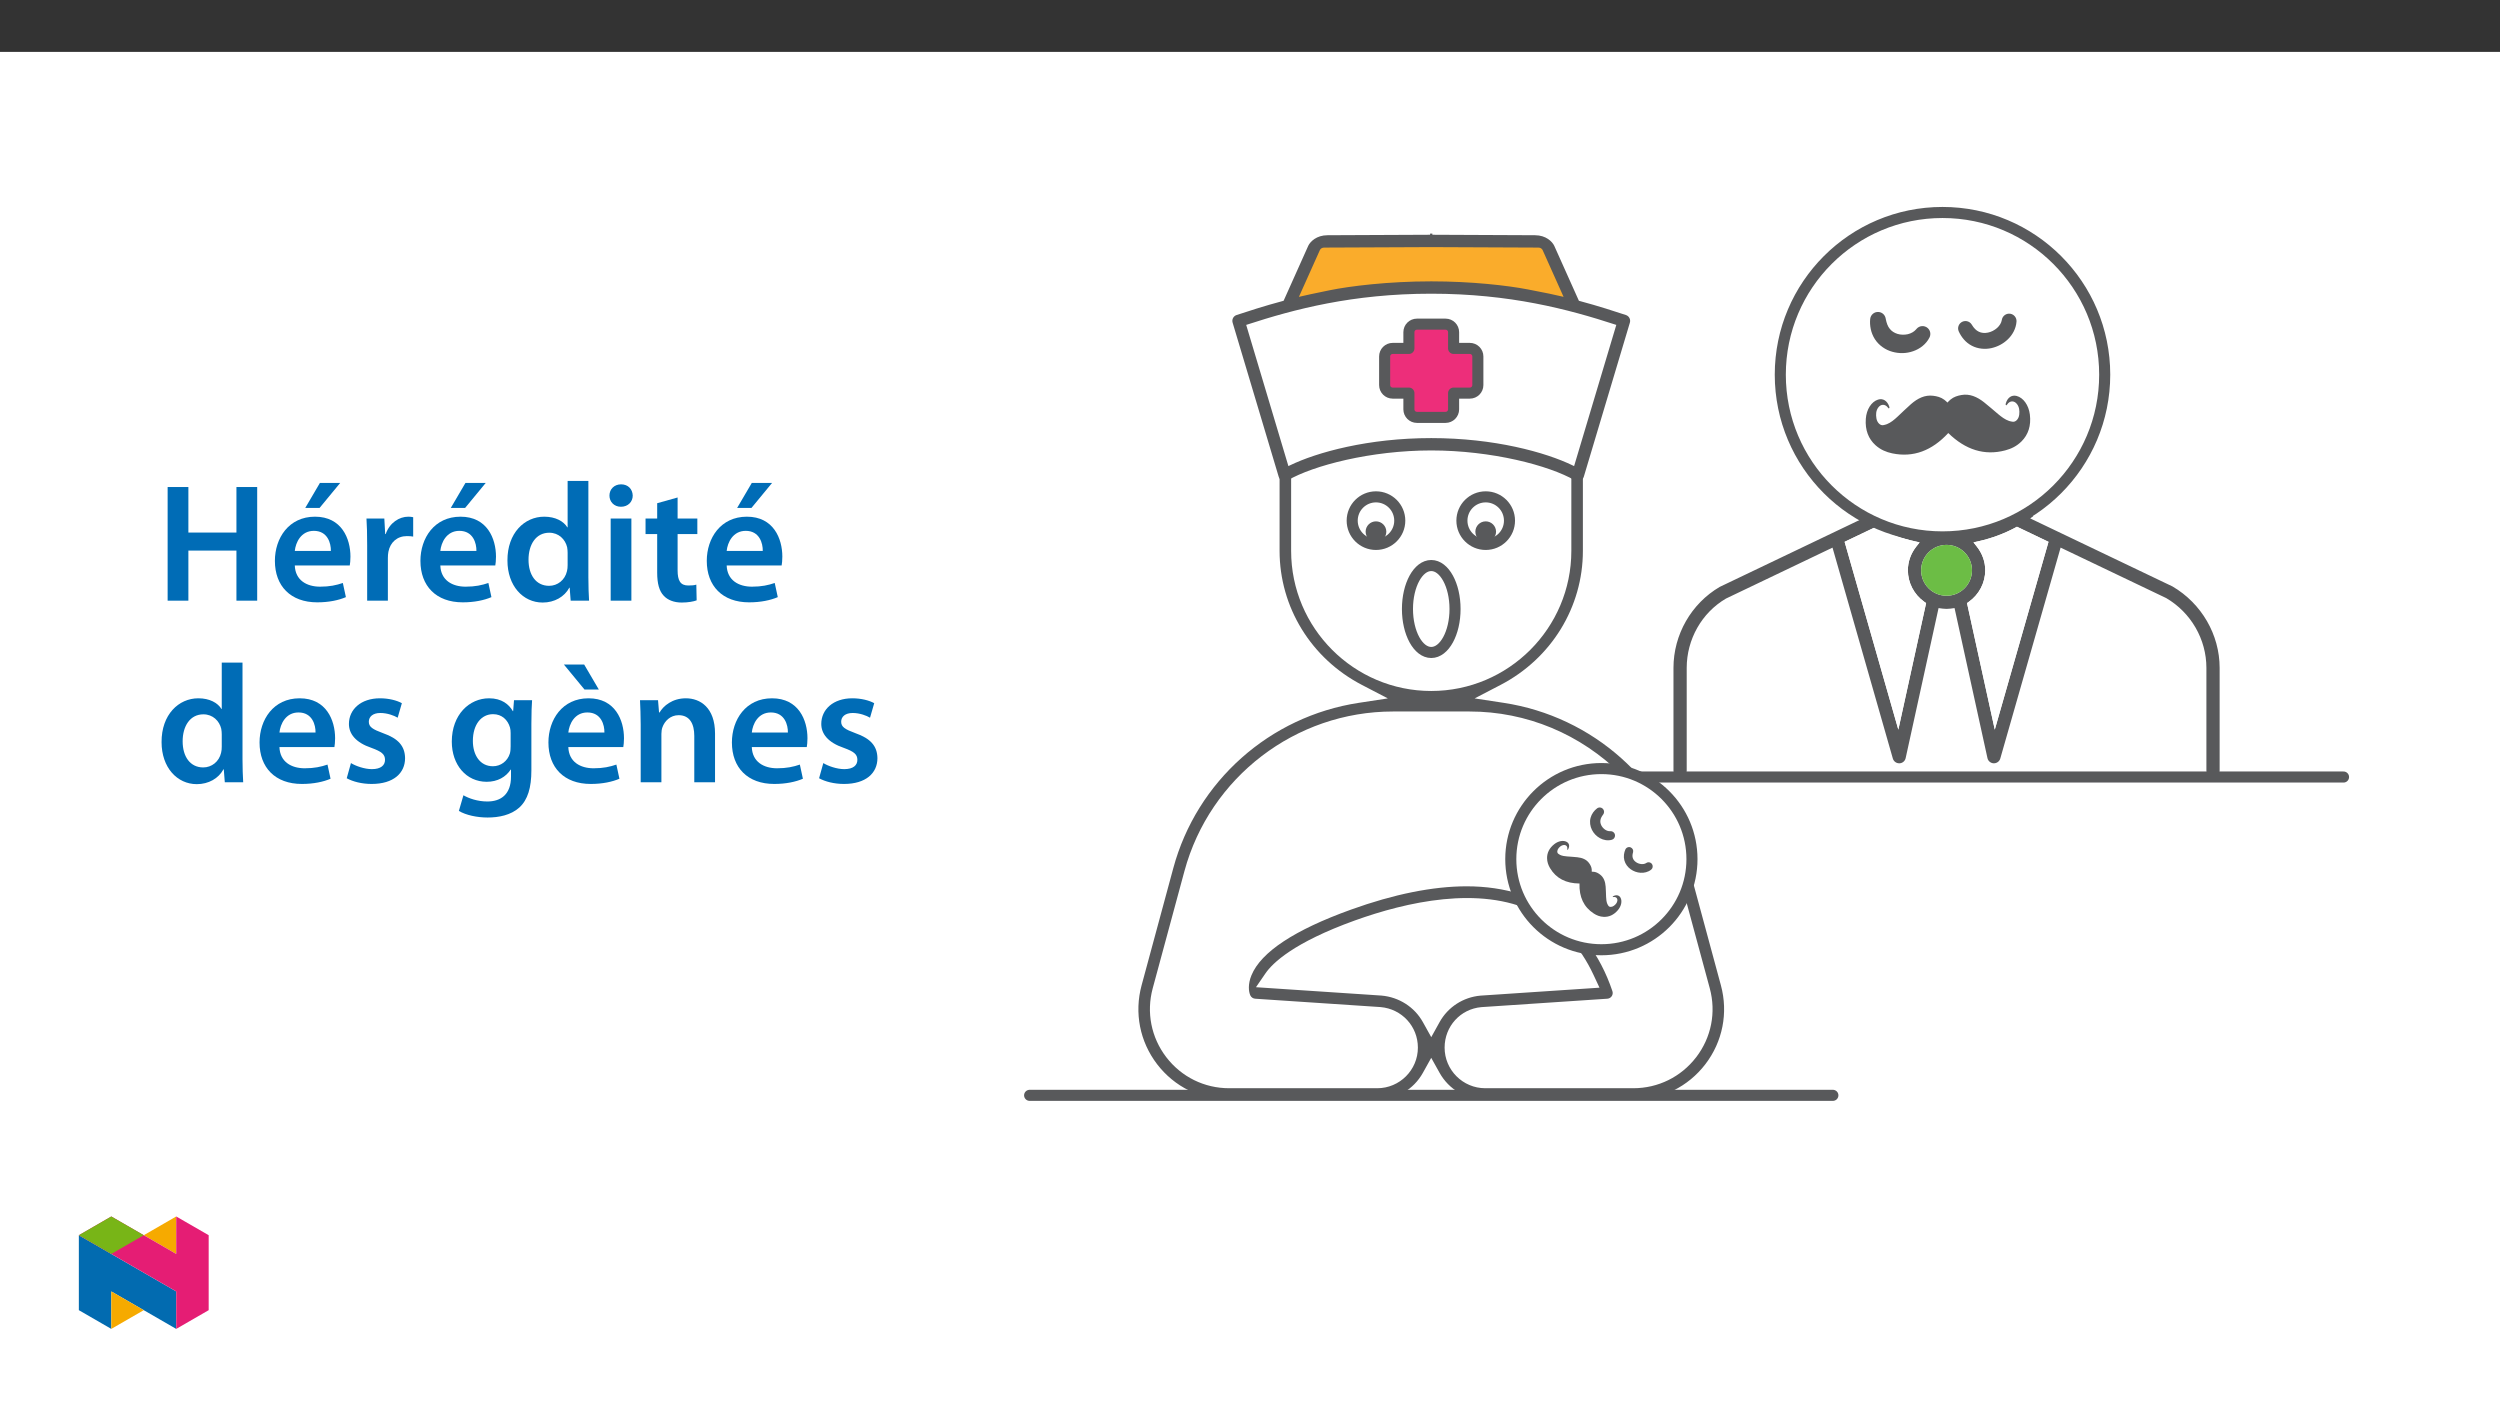 ﻿<?xml version="1.0" encoding="utf-8"?>
<svg xmlns="http://www.w3.org/2000/svg" xmlns:xlink="http://www.w3.org/1999/xlink" viewBox="0 0 960 540" version="1.1">
  <rect x="0" y="0" width="960" height="540" fill="#333333" stroke="none"/>
  <defs>
    <g>
      <symbol overflow="visible" id="glyph0-0">
        <path style="stroke:none;" d="M 0 0 L 32.375 0 L 32.375 -45.328 L 0 -45.328 Z M 16.188 -25.578 L 5.188 -42.094 L 27.188 -42.094 Z M 18.125 -22.656 L 29.141 -39.172 L 29.141 -6.156 Z M 5.188 -3.234 L 16.188 -19.75 L 27.188 -3.234 Z M 3.234 -39.172 L 14.25 -22.656 L 3.234 -6.156 Z M 3.234 -39.172 " />
      </symbol>
      <symbol overflow="visible" id="glyph0-1">
        <path style="stroke:none;" d="M 4.594 -43.641 L 4.594 0 L 12.562 0 L 12.562 -19.234 L 31.016 -19.234 L 31.016 0 L 38.984 0 L 38.984 -43.641 L 31.016 -43.641 L 31.016 -26.156 L 12.562 -26.156 L 12.562 -43.641 Z M 4.594 -43.641 " />
      </symbol>
      <symbol overflow="visible" id="glyph0-2">
        <path style="stroke:none;" d="M 31.016 -13.531 C 31.141 -14.25 31.281 -15.406 31.281 -16.906 C 31.281 -23.828 27.906 -32.25 17.672 -32.25 C 7.578 -32.25 2.266 -24.016 2.266 -15.281 C 2.266 -5.641 8.281 0.641 18.516 0.641 C 23.047 0.641 26.812 -0.188 29.531 -1.359 L 28.359 -6.797 C 25.906 -5.953 23.312 -5.375 19.625 -5.375 C 14.5 -5.375 10.094 -7.828 9.906 -13.531 Z M 9.906 -19.094 C 10.234 -22.344 12.297 -26.812 17.219 -26.812 C 22.531 -26.812 23.828 -22.016 23.766 -19.094 Z M 19.547 -45.203 L 13.922 -35.609 L 19.422 -35.609 L 27.328 -45.203 Z M 19.547 -45.203 " />
      </symbol>
      <symbol overflow="visible" id="glyph0-3">
        <path style="stroke:none;" d="M 4.281 0 L 12.234 0 L 12.234 -16.375 C 12.234 -17.219 12.297 -18.062 12.438 -18.781 C 13.141 -22.406 15.797 -24.797 19.547 -24.797 C 20.531 -24.797 21.234 -24.734 21.953 -24.609 L 21.953 -32.047 C 21.297 -32.188 20.844 -32.25 20.078 -32.25 C 16.641 -32.25 12.953 -29.984 11.391 -25.578 L 11.203 -25.578 L 10.875 -31.531 L 4.016 -31.531 C 4.203 -28.75 4.281 -25.641 4.281 -21.375 Z M 4.281 0 " />
      </symbol>
      <symbol overflow="visible" id="glyph0-4">
        <path style="stroke:none;" d="M 25.375 -45.969 L 25.375 -28.172 L 25.25 -28.172 C 23.828 -30.5 20.719 -32.25 16.375 -32.25 C 8.812 -32.25 2.203 -25.969 2.266 -15.406 C 2.266 -5.703 8.219 0.719 15.797 0.719 C 20.328 0.719 24.156 -1.484 26.031 -4.984 L 26.156 -4.984 L 26.547 0 L 33.609 0 C 33.469 -2.141 33.344 -5.641 33.344 -8.875 L 33.344 -45.969 Z M 25.375 -13.656 C 25.375 -12.828 25.312 -12.047 25.125 -11.328 C 24.344 -7.906 21.5 -5.703 18.266 -5.703 C 13.203 -5.703 10.359 -9.906 10.359 -15.734 C 10.359 -21.562 13.203 -26.094 18.328 -26.094 C 21.953 -26.094 24.469 -23.562 25.188 -20.531 C 25.312 -19.875 25.375 -19.031 25.375 -18.391 Z M 25.375 -13.656 " />
      </symbol>
      <symbol overflow="visible" id="glyph0-5">
        <path style="stroke:none;" d="M 12.234 0 L 12.234 -31.531 L 4.281 -31.531 L 4.281 0 Z M 8.281 -44.672 C 5.641 -44.672 3.812 -42.797 3.812 -40.344 C 3.812 -38.016 5.562 -36.062 8.219 -36.062 C 11 -36.062 12.75 -38.016 12.75 -40.344 C 12.688 -42.797 11 -44.672 8.281 -44.672 Z M 8.281 -44.672 " />
      </symbol>
      <symbol overflow="visible" id="glyph0-6">
        <path style="stroke:none;" d="M 5.562 -37.422 L 5.562 -31.531 L 1.094 -31.531 L 1.094 -25.578 L 5.562 -25.578 L 5.562 -10.75 C 5.562 -6.609 6.344 -3.688 8.094 -1.875 C 9.578 -0.266 11.984 0.719 14.953 0.719 C 17.422 0.719 19.547 0.328 20.719 -0.125 L 20.594 -6.156 C 19.688 -5.891 18.906 -5.828 17.484 -5.828 C 14.438 -5.828 13.406 -7.766 13.406 -11.656 L 13.406 -25.578 L 20.984 -25.578 L 20.984 -31.531 L 13.406 -31.531 L 13.406 -39.625 Z M 5.562 -37.422 " />
      </symbol>
      <symbol overflow="visible" id="glyph0-7">
        <path style="stroke:none;" d="M 31.016 -13.531 C 31.141 -14.25 31.281 -15.406 31.281 -16.906 C 31.281 -23.828 27.906 -32.25 17.672 -32.25 C 7.578 -32.25 2.266 -24.016 2.266 -15.281 C 2.266 -5.641 8.281 0.641 18.516 0.641 C 23.047 0.641 26.812 -0.188 29.531 -1.359 L 28.359 -6.797 C 25.906 -5.953 23.312 -5.375 19.625 -5.375 C 14.5 -5.375 10.094 -7.828 9.906 -13.531 Z M 9.906 -19.094 C 10.234 -22.344 12.297 -26.812 17.219 -26.812 C 22.531 -26.812 23.828 -22.016 23.766 -19.094 Z M 9.906 -19.094 " />
      </symbol>
      <symbol overflow="visible" id="glyph0-8">
        <path style="stroke:none;" d="M 2.328 -1.547 C 4.656 -0.266 8.094 0.641 11.906 0.641 C 20.266 0.641 24.734 -3.5 24.734 -9.266 C 24.672 -13.922 22.078 -16.828 16.312 -18.844 C 12.297 -20.328 10.812 -21.234 10.812 -23.25 C 10.812 -25.188 12.375 -26.609 15.219 -26.609 C 18 -26.609 20.594 -25.578 21.891 -24.797 L 23.5 -30.375 C 21.625 -31.406 18.578 -32.25 15.094 -32.25 C 7.766 -32.25 3.172 -27.969 3.172 -22.406 C 3.172 -18.641 5.703 -15.281 11.844 -13.203 C 15.734 -11.781 17.031 -10.75 17.031 -8.609 C 17.031 -6.547 15.469 -5.047 11.984 -5.047 C 9.125 -5.047 5.703 -6.281 3.953 -7.375 Z M 2.328 -1.547 " />
      </symbol>
      <symbol overflow="visible" id="glyph0-9">
        <path style="stroke:none;" d="M 32.828 -22.469 C 32.828 -26.812 32.953 -29.391 33.094 -31.531 L 26.156 -31.531 L 25.828 -27.328 L 25.703 -27.328 C 24.219 -29.922 21.438 -32.25 16.578 -32.25 C 9 -32.25 2.266 -25.969 2.266 -15.609 C 2.266 -6.672 7.828 -0.188 15.672 -0.188 C 19.875 -0.188 23.047 -2.078 24.859 -4.859 L 25 -4.859 L 25 -2.141 C 25 4.656 21.109 7.375 15.922 7.375 C 12.109 7.375 8.734 6.156 6.734 4.984 L 4.984 11 C 7.703 12.625 11.984 13.531 16 13.531 C 20.328 13.531 24.922 12.625 28.172 9.719 C 31.469 6.734 32.828 2 32.828 -4.594 Z M 24.859 -13.797 C 24.859 -12.891 24.797 -11.781 24.547 -11 C 23.641 -8.094 21.047 -6.156 18.062 -6.156 C 13.078 -6.156 10.359 -10.484 10.359 -15.859 C 10.359 -22.281 13.656 -26.156 18.125 -26.156 C 21.5 -26.156 23.766 -23.953 24.609 -21.047 C 24.797 -20.391 24.859 -19.688 24.859 -18.906 Z M 24.859 -13.797 " />
      </symbol>
      <symbol overflow="visible" id="glyph0-10">
        <path style="stroke:none;" d="M 31.016 -13.531 C 31.141 -14.25 31.281 -15.406 31.281 -16.906 C 31.281 -23.828 27.906 -32.25 17.672 -32.25 C 7.578 -32.25 2.266 -24.016 2.266 -15.281 C 2.266 -5.641 8.281 0.641 18.516 0.641 C 23.047 0.641 26.812 -0.188 29.531 -1.359 L 28.359 -6.797 C 25.906 -5.953 23.312 -5.375 19.625 -5.375 C 14.5 -5.375 10.094 -7.828 9.906 -13.531 Z M 9.906 -19.094 C 10.234 -22.344 12.297 -26.812 17.219 -26.812 C 22.531 -26.812 23.828 -22.016 23.766 -19.094 Z M 8.219 -45.203 L 16.125 -35.609 L 21.625 -35.609 L 16 -45.203 Z M 8.219 -45.203 " />
      </symbol>
      <symbol overflow="visible" id="glyph0-11">
        <path style="stroke:none;" d="M 4.281 0 L 12.234 0 L 12.234 -18.578 C 12.234 -19.484 12.375 -20.469 12.625 -21.109 C 13.469 -23.5 15.672 -25.766 18.844 -25.766 C 23.188 -25.766 24.859 -22.344 24.859 -17.812 L 24.859 0 L 32.828 0 L 32.828 -18.719 C 32.828 -28.688 27.125 -32.25 21.625 -32.25 C 16.375 -32.25 12.953 -29.266 11.531 -26.812 L 11.328 -26.812 L 10.938 -31.531 L 4.016 -31.531 C 4.141 -28.812 4.281 -25.766 4.281 -22.141 Z M 4.281 0 " />
      </symbol>
    </g>
    <clipPath id="clip1">
      <path d="M 589 296 L 902.039 296 L 902.039 301 L 589 301 Z M 589 296 " />
    </clipPath>
    <clipPath id="clip2">
      <path d="M 436 129 L 663 129 L 663 423.16 L 436 423.16 Z M 436 129 " />
    </clipPath>
    <clipPath id="clip3">
      <path d="M 461 79.465 L 638 79.465 L 638 197 L 461 197 Z M 461 79.465 " />
    </clipPath>
    <clipPath id="clip4">
      <path d="M 393.25 418 L 706 418 L 706 423 L 393.25 423 Z M 393.25 418 " />
    </clipPath>
    <clipPath id="clip5">
      <path d="M 681 79.465 L 811 79.465 L 811 209 L 681 209 Z M 681 79.465 " />
    </clipPath>
    <clipPath id="clip6">
      <path d="M 30.277 474 L 68 474 L 68 510.301 L 30.277 510.301 Z M 30.277 474 " />
    </clipPath>
    <clipPath id="clip7">
      <path d="M 42 495 L 56 495 L 56 510.301 L 42 510.301 Z M 42 495 " />
    </clipPath>
    <clipPath id="clip8">
      <path d="M 55 467.125 L 68 467.125 L 68 482 L 55 482 Z M 55 467.125 " />
    </clipPath>
    <clipPath id="clip9">
      <path d="M 30.277 467.125 L 80.133 467.125 L 80.133 510.301 L 30.277 510.301 Z M 30.277 467.125 " />
    </clipPath>
    <clipPath id="clip10">
      <path d="M 30.277 467.125 L 56 467.125 L 56 482 L 30.277 482 Z M 30.277 467.125 " />
    </clipPath>
  </defs>
  <g id="surface1">
    <path style=" stroke:none;fill-rule:nonzero;fill:rgb(100%,100%,100%);fill-opacity:1;" d="M 0 559.926 L 960 559.926 L 960 19.926 L 0 19.926 Z M 0 559.926 " />
    <path style=" stroke:none;fill-rule:nonzero;fill:rgb(34.499%,34.9%,35.699%);fill-opacity:1;" d="M 765.996 280.191 L 755.332 231.59 L 756.02 231.102 C 759.969 228.305 762.328 223.781 762.328 219 C 762.328 215.707 761.203 212.547 759.082 209.863 L 757.824 208.273 L 759.801 207.828 C 764.797 206.703 769.555 204.938 773.941 202.578 L 774.512 202.27 L 786.625 208.062 Z M 747.473 228.77 C 742.09 228.77 737.711 224.387 737.711 219 C 737.711 213.617 742.09 209.238 747.473 209.238 C 752.863 209.238 757.246 213.617 757.246 219 C 757.246 224.387 752.863 228.77 747.473 228.77 M 728.961 280.191 L 708.332 208.062 L 720.441 202.273 L 721.012 202.578 C 725.398 204.938 730.156 206.703 735.148 207.828 L 737.125 208.273 L 735.871 209.863 C 733.75 212.547 732.629 215.711 732.629 219 C 732.629 223.785 734.984 228.309 738.934 231.105 L 739.625 231.594 Z M 834.238 225.195 L 779.605 199.07 L 780.754 198.203 C 779.344 197.254 778.012 196.055 776.727 194.906 C 768.438 200.73 758.352 204.156 747.473 204.156 C 737.289 204.156 727.793 201.148 719.824 195.984 C 717.879 196.617 715.957 197.32 714.062 198.102 L 715.348 199.074 L 660.363 225.375 C 649.43 231.789 642.613 243.711 642.613 256.465 L 642.613 295.867 C 642.613 297.27 643.754 298.41 645.156 298.41 C 646.555 298.41 647.695 297.27 647.695 295.867 L 647.695 256.465 C 647.695 245.512 653.461 235.32 662.746 229.863 L 703.684 210.285 L 704.098 211.734 L 726.848 291.27 C 727.16 292.355 728.16 293.109 729.289 293.109 L 729.41 293.109 C 730.547 293.07 731.523 292.25 731.77 291.117 L 744.406 233.504 L 745.996 233.715 C 747.02 233.855 747.934 233.855 748.957 233.715 L 750.547 233.5 L 763.184 291.117 C 763.434 292.25 764.422 293.07 765.59 293.109 L 765.66 293.109 C 766.793 293.109 767.797 292.355 768.109 291.27 L 791.273 210.281 L 831.824 229.664 C 841.355 235.238 847.258 245.5 847.258 256.465 L 847.258 295.867 C 847.258 297.27 848.398 298.41 849.801 298.41 C 851.199 298.41 852.34 297.27 852.34 295.867 L 852.34 256.465 C 852.34 243.723 845.402 231.738 834.238 225.195 " />
    <g clip-path="url(#clip1)" clip-rule="nonzero">
      <path style="fill:none;stroke-width:5;stroke-linecap:round;stroke-linejoin:round;stroke:rgb(34.499%,34.9%,35.699%);stroke-opacity:1;stroke-miterlimit:10;" d="M 0.002 0.001 L 362.879 0.001 " transform="matrix(0.85,0,0,-0.85,591.467,298.38)" />
    </g>
    <g clip-path="url(#clip2)" clip-rule="nonzero">
      <path style=" stroke:none;fill-rule:nonzero;fill:rgb(100%,100%,100%);fill-opacity:1;" d="M 661.652 378.152 L 649.453 333.113 C 640.352 299.461 612.117 274.312 577.52 269.043 L 568.957 267.738 L 576.637 263.742 C 596.398 253.453 608.676 233.449 608.676 211.535 L 608.676 132.305 C 608.676 130.617 607.305 129.242 605.613 129.242 L 538.305 129.242 C 511.953 129.242 490.512 150.676 490.512 177.023 L 490.512 211.535 C 490.512 233.449 502.789 253.457 522.551 263.742 L 530.227 267.738 L 521.672 269.043 C 487.082 274.316 458.844 299.465 449.734 333.113 L 437.547 378.156 C 434.625 388.969 436.852 400.27 443.66 409.172 C 450.469 418.062 460.793 423.16 471.988 423.16 L 528.855 423.16 C 536.434 423.16 543.43 419.035 547.125 412.391 L 549.59 407.957 L 552.062 412.391 C 555.766 419.035 562.77 423.16 570.34 423.16 L 627.199 423.16 C 638.398 423.16 648.73 418.059 655.543 409.164 C 662.344 400.27 664.574 388.965 661.652 378.152 " />
    </g>
    <path style=" stroke:none;fill-rule:nonzero;fill:rgb(34.499%,34.9%,35.699%);fill-opacity:1;" d="M 651.352 405.953 L 651.305 406.008 C 645.496 413.551 636.711 417.879 627.199 417.879 L 570.34 417.879 C 561.734 417.879 554.73 410.879 554.73 402.277 C 554.73 394.125 560.801 387.445 568.844 386.738 L 617.207 383.508 C 617.902 383.465 618.523 383.102 618.918 382.523 C 619.293 381.957 619.383 381.25 619.16 380.594 C 616.773 373.5 613.508 367.254 609.184 361.492 L 605.73 356.895 L 589.238 345.086 L 583.801 343.359 C 577.488 341.359 570.559 340.344 563.219 340.344 C 550.223 340.344 535.273 343.352 518.793 349.289 C 497.113 357.09 484.25 365.574 480.562 374.5 C 479.156 377.902 479.457 380.805 480.137 382.254 C 480.48 382.973 481.191 383.453 481.992 383.508 L 530.148 386.719 C 538.32 387.438 544.469 394.125 544.469 402.277 C 544.469 410.879 537.465 417.879 528.859 417.879 L 471.988 417.879 C 462.461 417.879 453.664 413.535 447.852 405.965 C 442.051 398.387 440.152 388.754 442.637 379.535 L 454.828 334.492 C 464.602 298.41 497.531 273.215 534.898 273.215 L 564.301 273.215 C 586.191 273.215 606.93 281.852 622.703 297.531 L 630.062 304.898 L 642.582 327.918 L 656.559 379.531 C 659.047 388.746 657.148 398.375 651.352 405.953 M 549.598 398.266 L 546.383 392.484 C 543.164 386.703 537.223 382.895 530.492 382.301 L 482.297 379.086 L 485.941 373.77 C 488.641 369.832 496.695 361.953 520.281 353.453 C 540.078 346.336 568.082 339.984 589.066 350.145 C 598.965 354.926 606.66 363.086 611.934 374.402 L 614.203 379.27 L 568.504 382.32 C 561.891 382.902 556.016 386.703 552.809 392.48 Z M 495.793 211.535 L 495.793 177.023 C 495.793 153.586 514.863 134.52 538.305 134.52 L 603.395 134.52 L 603.395 211.535 C 603.395 241.199 579.258 265.336 549.594 265.336 C 519.926 265.336 495.793 241.199 495.793 211.535 M 660.828 378.371 L 648.637 333.336 C 639.621 300.008 611.656 275.102 577.391 269.887 L 566.258 268.188 L 576.246 262.992 C 595.727 252.848 607.828 233.133 607.828 211.535 L 607.828 132.305 C 607.828 131.086 606.832 130.09 605.609 130.09 L 538.305 130.09 C 512.418 130.09 491.359 151.145 491.359 177.023 L 491.359 211.535 C 491.359 233.133 503.461 252.848 522.945 262.992 L 532.93 268.188 L 521.801 269.887 C 487.543 275.105 459.574 300.012 450.555 333.336 L 438.367 378.379 C 435.516 388.934 437.691 399.969 444.332 408.656 C 450.98 417.332 461.062 422.309 471.988 422.309 L 528.859 422.309 C 536.121 422.309 542.84 418.352 546.383 411.977 L 549.59 406.211 L 552.805 411.973 C 556.359 418.348 563.078 422.309 570.34 422.309 L 627.199 422.309 C 638.133 422.309 648.215 417.328 654.867 408.648 C 661.508 399.965 663.684 388.93 660.828 378.371 " />
    <path style=" stroke:none;fill-rule:nonzero;fill:rgb(100%,100%,100%);fill-opacity:1;" d="M 614.93 295.129 C 634.141 295.129 649.715 310.703 649.715 329.914 C 649.715 349.125 634.141 364.699 614.93 364.699 C 595.719 364.699 580.145 349.125 580.145 329.914 C 580.145 310.703 595.719 295.129 614.93 295.129 " />
    <path style="fill:none;stroke-width:5;stroke-linecap:round;stroke-linejoin:round;stroke:rgb(34.499%,34.9%,35.699%);stroke-opacity:1;stroke-miterlimit:10;" d="M 0 -0.001 C 22.602 -0.001 40.924 -18.323 40.924 -40.925 C 40.924 -63.526 22.602 -81.848 0 -81.848 C -22.601 -81.848 -40.923 -63.526 -40.923 -40.925 C -40.923 -18.323 -22.601 -0.001 0 -0.001 Z M 0 -0.001 " transform="matrix(0.85,0,0,-0.85,614.929,295.128)" />
    <path style=" stroke:none;fill-rule:nonzero;fill:rgb(34.499%,34.9%,35.699%);fill-opacity:1;" d="M 622.289 344.73 C 621.773 343.758 620.711 343.512 619.547 344.094 C 619.422 344.152 619.281 344.219 619.293 344.371 C 619.301 344.516 619.434 344.48 619.551 344.461 C 620.559 344.297 621.23 344.965 621.051 345.965 C 620.914 346.742 620.398 347.336 619.711 347.836 C 618.965 348.379 618 348.398 617.621 347.816 C 617.48 347.598 617.336 347.383 617.23 347.145 C 616.871 346.316 616.781 345.363 616.738 344.395 C 616.68 343.086 616.668 341.762 616.57 340.469 C 616.43 338.574 615.863 336.941 614.461 335.859 C 613.797 335.348 613.074 334.91 612.156 334.781 C 611.859 334.742 611.551 334.734 611.234 334.73 C 611.242 334.414 611.25 334.105 611.219 333.809 C 611.121 332.883 610.715 332.148 610.227 331.465 C 609.199 330.02 607.59 329.395 605.699 329.184 C 604.41 329.039 603.09 328.977 601.785 328.867 C 600.816 328.789 599.867 328.664 599.055 328.273 C 598.82 328.156 598.609 328.004 598.398 327.855 C 597.828 327.457 597.887 326.492 598.457 325.766 C 598.98 325.098 599.594 324.605 600.375 324.496 C 601.383 324.359 602.023 325.055 601.82 326.051 C 601.797 326.172 601.758 326.301 601.902 326.316 C 602.055 326.332 602.125 326.195 602.191 326.074 C 602.816 324.934 602.605 323.859 601.656 323.309 C 600.379 322.574 598.445 322.895 596.848 324.156 C 594.926 325.672 594.062 327.5 594.074 329.5 C 594.082 330.969 594.543 332.215 595.203 333.336 C 597.551 337.305 601.359 339.238 606.527 339.266 C 606.359 344.426 608.148 348.305 612.027 350.801 C 613.121 351.504 614.352 352.012 615.816 352.074 C 617.816 352.16 619.672 351.367 621.262 349.504 C 622.582 347.953 622.977 346.035 622.289 344.73 " />
    <path style=" stroke:none;fill-rule:nonzero;fill:rgb(34.499%,34.9%,35.699%);fill-opacity:1;" d="M 634.047 333.949 C 632.848 334.902 631.34 335.234 629.98 335.145 C 628.605 335.062 627.309 334.586 626.184 333.793 C 625.066 333.004 624.125 331.789 623.75 330.355 C 623.363 328.914 623.613 327.434 624.129 326.234 C 624.473 325.43 625.402 325.062 626.203 325.406 C 626.945 325.723 627.316 326.543 627.09 327.301 L 627.062 327.402 C 626.84 328.164 626.801 328.859 626.988 329.457 C 627.168 330.055 627.582 330.602 628.172 331.023 C 628.754 331.453 629.504 331.723 630.223 331.797 C 630.949 331.867 631.629 331.738 632.125 331.418 L 632.199 331.371 C 632.938 330.898 633.922 331.109 634.395 331.848 C 634.836 332.539 634.672 333.445 634.047 333.949 " />
    <path style=" stroke:none;fill-rule:nonzero;fill:rgb(34.499%,34.9%,35.699%);fill-opacity:1;" d="M 618.961 322.469 C 617.395 322.922 615.711 322.594 614.398 321.863 C 613.059 321.145 611.988 320.023 611.301 318.66 C 610.605 317.305 610.363 315.609 610.773 314.059 C 611.191 312.5 612.172 311.246 613.281 310.41 C 614.023 309.855 615.074 310.004 615.629 310.742 C 616.086 311.348 616.07 312.16 615.641 312.742 L 615.531 312.891 C 615.008 313.605 614.652 314.273 614.566 314.926 C 614.457 315.57 614.57 316.234 614.879 316.891 C 615.191 317.547 615.723 318.141 616.324 318.566 C 616.941 318.98 617.602 319.195 618.262 319.18 L 618.461 319.176 C 619.387 319.16 620.152 319.895 620.172 320.82 C 620.188 321.598 619.672 322.262 618.961 322.469 " />
    <path style=" stroke:none;fill-rule:nonzero;fill:rgb(42.4%,74.1%,27.1%);fill-opacity:1;" d="M 747.473 228.77 C 742.09 228.77 737.711 224.387 737.711 219 C 737.711 213.617 742.09 209.238 747.473 209.238 C 752.863 209.238 757.246 213.617 757.246 219 C 757.246 224.387 752.863 228.77 747.473 228.77 " />
    <path style=" stroke:none;fill-rule:nonzero;fill:rgb(100%,100%,100%);fill-opacity:1;" d="M 728.961 280.191 L 708.332 208.062 L 720.441 202.273 L 721.008 202.578 C 725.398 204.938 730.156 206.703 735.148 207.828 L 737.125 208.273 L 735.871 209.863 C 733.75 212.547 732.629 215.711 732.629 219 C 732.629 223.785 734.984 228.309 738.934 231.105 L 739.621 231.594 Z M 728.961 280.191 " />
    <path style=" stroke:none;fill-rule:nonzero;fill:rgb(100%,100%,100%);fill-opacity:1;" d="M 765.996 280.191 L 755.332 231.59 L 756.02 231.102 C 759.969 228.305 762.328 223.781 762.328 219 C 762.328 215.707 761.203 212.547 759.082 209.863 L 757.824 208.273 L 759.801 207.828 C 764.797 206.703 769.555 204.938 773.941 202.578 L 774.512 202.27 L 786.625 208.062 Z M 765.996 280.191 " />
    <path style=" stroke:none;fill-rule:nonzero;fill:rgb(100%,100%,100%);fill-opacity:1;" d="M 549.602 92.516 L 509.773 92.703 C 506.32 92.703 504.949 94.508 504.523 95.379 L 494.609 117.5 C 503.523 115.098 512.609 113.348 521.855 112.184 C 501.262 114.844 485.703 119.902 475.598 123.219 L 484.312 152.367 L 493.289 182.391 C 503.457 176.496 525.402 170.598 549.602 170.598 C 573.797 170.598 595.742 176.496 605.91 182.391 L 614.887 152.367 L 623.602 123.219 C 613.496 119.902 597.938 114.844 577.344 112.184 C 586.59 113.348 595.676 115.098 604.59 117.5 L 594.676 95.379 C 594.25 94.508 592.883 92.703 589.426 92.703 Z M 549.602 92.516 " />
    <path style=" stroke:none;fill-rule:nonzero;fill:rgb(34.499%,34.9%,35.699%);fill-opacity:1;" d="M 478.809 124.215 C 496.832 118.344 519.336 112.344 549.598 112.344 C 579.863 112.344 602.367 118.344 620.391 124.215 L 621.203 124.48 L 604.727 179.602 L 603.797 179.152 C 593.383 174.082 573.68 168.664 549.598 168.664 C 525.52 168.664 505.812 174.082 495.402 179.152 L 494.473 179.602 L 477.996 124.48 Z M 506.27 96.219 C 506.496 95.473 507.211 94.637 508.539 94.637 L 549.613 94.453 L 590.664 94.637 C 591.992 94.637 592.707 95.473 592.93 96.219 L 601.184 114.633 L 599.453 114.219 C 596.707 113.566 593.953 112.977 586.512 111.551 C 578.766 110.062 565 108.477 549.598 108.477 C 533.129 108.477 518.328 110.312 510.656 111.891 C 503.727 113.312 501.691 113.758 499.746 114.223 L 498.016 114.633 Z M 492.578 184.191 C 493.133 184.41 493.746 184.363 494.262 184.066 C 504.141 178.332 526.32 172.531 549.598 172.531 C 572.879 172.531 595.059 178.332 604.941 184.066 C 605.453 184.363 606.066 184.41 606.621 184.191 C 607.176 183.969 607.594 183.516 607.762 182.945 L 625.453 123.773 C 625.754 122.762 625.207 121.711 624.203 121.383 C 620.035 120.012 613.738 117.945 606.383 115.977 L 605.98 115.871 L 596.422 94.547 C 595.734 93.133 593.496 90.766 589.426 90.766 L 549.594 90.582 L 549.586 89.707 L 549.59 90.582 L 509.777 90.766 C 505.703 90.766 503.465 93.133 502.785 94.531 L 493.219 115.871 L 492.816 115.977 C 485.453 117.945 479.16 120.012 474.996 121.383 C 473.992 121.711 473.441 122.762 473.746 123.773 L 491.438 182.945 C 491.605 183.516 492.023 183.969 492.578 184.191 " />
    <g clip-path="url(#clip3)" clip-rule="nonzero">
      <path style="fill:none;stroke-width:1.032;stroke-linecap:butt;stroke-linejoin:miter;stroke:rgb(34.499%,34.9%,35.699%);stroke-opacity:1;stroke-miterlimit:10;" d="M 0.001 -0.001 C 21.205 6.906 47.68 13.965 83.282 13.965 C 118.888 13.965 145.364 6.906 166.568 -0.001 L 167.524 -0.313 L 148.139 -65.162 L 147.046 -64.633 C 134.794 -58.668 111.614 -52.294 83.282 -52.294 C 54.955 -52.294 31.77 -58.668 19.523 -64.633 L 18.429 -65.162 L -0.955 -0.313 Z M 32.308 32.936 C 32.574 33.814 33.415 34.797 34.978 34.797 L 83.3 35.013 L 131.595 34.797 C 133.158 34.797 133.999 33.814 134.261 32.936 L 143.971 11.272 L 141.935 11.759 C 138.705 12.527 135.465 13.221 126.71 14.898 C 117.597 16.649 101.402 18.515 83.282 18.515 C 63.907 18.515 46.494 16.355 37.468 14.498 C 29.316 12.826 26.922 12.302 24.633 11.755 L 22.597 11.272 Z M 16.2 -70.561 C 16.853 -70.819 17.574 -70.764 18.181 -70.414 C 29.803 -63.668 55.897 -56.844 83.282 -56.844 C 110.672 -56.844 136.765 -63.668 148.392 -70.414 C 148.994 -70.764 149.716 -70.819 150.368 -70.561 C 151.021 -70.299 151.513 -69.766 151.71 -69.095 L 172.524 0.519 C 172.877 1.709 172.234 2.945 171.053 3.331 C 166.149 4.944 158.741 7.375 150.088 9.691 L 149.615 9.815 L 138.369 34.903 C 137.56 36.566 134.927 39.351 130.138 39.351 L 83.277 39.567 L 83.268 40.597 L 83.273 39.567 L 36.434 39.351 C 31.641 39.351 29.008 36.566 28.208 34.921 L 16.954 9.815 L 16.48 9.691 C 7.818 7.375 0.414 4.944 -4.485 3.331 C -5.666 2.945 -6.314 1.709 -5.955 0.519 L 14.858 -69.095 C 15.056 -69.766 15.547 -70.299 16.2 -70.561 Z M 16.2 -70.561 " transform="matrix(0.85,0,0,-0.85,478.808,124.214)" />
    </g>
    <path style="fill-rule:nonzero;fill:rgb(92.899%,17.999%,47.8%);fill-opacity:1;stroke-width:5;stroke-linecap:round;stroke-linejoin:round;stroke:rgb(34.499%,34.9%,35.699%);stroke-opacity:1;stroke-miterlimit:10;" d="M 0.001 0.001 C -2.007 0.001 -3.629 -1.625 -3.629 -3.629 L -3.629 -10.959 L -10.959 -10.959 C -12.963 -10.959 -14.59 -12.581 -14.59 -14.59 L -14.59 -27.521 C -14.59 -29.525 -12.963 -31.147 -10.959 -31.147 L -3.629 -31.147 L -3.629 -38.477 C -3.629 -40.481 -2.007 -42.108 0.001 -42.108 L 12.933 -42.108 C 14.937 -42.108 16.559 -40.481 16.559 -38.477 L 16.559 -31.147 L 23.889 -31.147 C 25.897 -31.147 27.519 -29.525 27.519 -27.521 L 27.519 -14.59 C 27.519 -12.581 25.897 -10.959 23.889 -10.959 L 16.559 -10.959 L 16.559 -3.629 C 16.559 -1.625 14.937 0.001 12.933 0.001 Z M 0.001 0.001 " transform="matrix(0.85,0,0,-0.85,544.105,124.478)" />
    <path style="fill-rule:nonzero;fill:rgb(98%,67.499%,16.899%);fill-opacity:1;stroke-width:1.032;stroke-linecap:butt;stroke-linejoin:miter;stroke:rgb(34.499%,34.9%,35.699%);stroke-opacity:1;stroke-miterlimit:10;" d="M 0.001 -0.001 C 0.267 0.877 1.108 1.86 2.671 1.86 L 50.994 2.076 L 99.289 1.86 C 100.851 1.86 101.692 0.877 101.954 -0.001 L 111.664 -21.665 L 109.629 -21.178 C 106.398 -20.41 103.158 -19.716 94.403 -18.039 C 85.29 -16.288 69.1 -14.422 50.98 -14.422 C 31.6 -14.422 14.187 -16.582 5.162 -18.439 C -2.991 -20.111 -5.385 -20.635 -7.674 -21.182 L -9.71 -21.665 Z M 0.001 -0.001 " transform="matrix(0.85,0,0,-0.85,506.269,96.218)" />
    <g clip-path="url(#clip4)" clip-rule="nonzero">
      <path style="fill:none;stroke-width:5;stroke-linecap:round;stroke-linejoin:round;stroke:rgb(34.499%,34.9%,35.699%);stroke-opacity:1;stroke-miterlimit:10;" d="M 0 0 L 362.882 0 " transform="matrix(0.85,0,0,-0.85,395.375,420.609)" />
    </g>
    <path style=" stroke:none;fill-rule:nonzero;fill:rgb(100%,100%,100%);fill-opacity:1;" d="M 745.918 81.594 C 780.32 81.594 808.207 109.48 808.207 143.879 C 808.207 178.281 780.32 206.168 745.918 206.168 C 711.52 206.168 683.633 178.281 683.633 143.879 C 683.633 109.48 711.52 81.594 745.918 81.594 " />
    <g clip-path="url(#clip5)" clip-rule="nonzero">
      <path style="fill:none;stroke-width:5;stroke-linecap:round;stroke-linejoin:round;stroke:rgb(34.499%,34.9%,35.699%);stroke-opacity:1;stroke-miterlimit:10;" d="M -0.002 -0.002 C 40.471 -0.002 73.279 -32.81 73.279 -73.279 C 73.279 -113.752 40.471 -146.56 -0.002 -146.56 C -40.471 -146.56 -73.279 -113.752 -73.279 -73.279 C -73.279 -32.81 -40.471 -0.002 -0.002 -0.002 Z M -0.002 -0.002 " transform="matrix(0.85,0,0,-0.85,745.92,81.592)" />
    </g>
    <path style=" stroke:none;fill-rule:nonzero;fill:rgb(34.499%,34.9%,35.699%);fill-opacity:1;" d="M 774.395 152.047 C 772.492 151.551 770.875 152.66 770.234 154.898 C 770.168 155.137 770.086 155.398 770.301 155.57 C 770.5 155.734 770.613 155.52 770.734 155.34 C 771.734 153.809 773.422 153.73 774.531 155.172 C 775.395 156.293 775.559 157.688 775.387 159.199 C 775.203 160.844 774.066 162.145 772.836 161.941 C 772.379 161.863 771.918 161.793 771.477 161.645 C 769.945 161.121 768.578 160.09 767.246 158.977 C 765.445 157.477 763.68 155.891 761.852 154.457 C 759.176 152.355 756.336 151.133 753.215 151.68 C 751.73 151.941 750.285 152.367 749.004 153.426 C 748.594 153.766 748.207 154.168 747.824 154.582 C 747.418 154.188 747.012 153.809 746.582 153.488 C 745.246 152.5 743.781 152.148 742.285 151.969 C 739.141 151.586 736.367 152.957 733.805 155.199 C 732.059 156.727 730.379 158.402 728.66 159.996 C 727.387 161.18 726.078 162.281 724.578 162.879 C 724.141 163.055 723.684 163.148 723.234 163.25 C 722.016 163.52 720.812 162.277 720.543 160.648 C 720.293 159.148 720.379 157.746 721.184 156.578 C 722.215 155.082 723.906 155.074 724.984 156.547 C 725.113 156.723 725.238 156.93 725.43 156.758 C 725.633 156.57 725.539 156.316 725.457 156.082 C 724.703 153.879 723.031 152.855 721.156 153.453 C 718.641 154.254 716.73 157.191 716.469 160.828 C 716.152 165.203 717.527 168.547 720.188 170.953 C 722.137 172.711 724.34 173.613 726.617 174.09 C 734.703 175.777 741.859 173.078 748.133 166.285 C 754.754 172.738 762.043 175.059 770.027 172.941 C 772.277 172.348 774.43 171.332 776.285 169.473 C 778.812 166.93 780.008 163.52 779.465 159.164 C 779.012 155.547 776.949 152.715 774.395 152.047 " />
    <path style=" stroke:none;fill-rule:nonzero;fill:rgb(34.499%,34.9%,35.699%);fill-opacity:1;" d="M 774.34 123.48 C 774.152 126.215 772.773 128.613 771.012 130.301 C 769.242 132.016 767.047 133.156 764.641 133.691 C 762.242 134.207 759.504 133.988 757.156 132.75 C 754.785 131.523 753.125 129.398 752.164 127.27 C 751.52 125.852 752.148 124.176 753.57 123.535 C 754.887 122.938 756.422 123.438 757.152 124.645 L 757.25 124.805 C 757.984 126.023 758.863 126.914 759.879 127.383 C 760.883 127.871 762.105 127.984 763.379 127.715 C 764.648 127.465 765.91 126.797 766.883 125.938 C 767.852 125.062 768.5 124.004 768.676 122.961 L 768.703 122.809 C 768.969 121.262 770.438 120.223 771.984 120.484 C 773.43 120.73 774.434 122.047 774.34 123.48 " />
    <path style=" stroke:none;fill-rule:nonzero;fill:rgb(34.499%,34.9%,35.699%);fill-opacity:1;" d="M 740.945 129.555 C 739.652 132.18 737.188 134.004 734.637 134.863 C 732.07 135.766 729.293 135.824 726.66 135.082 C 724.027 134.367 721.492 132.645 719.941 130.223 C 718.387 127.793 717.91 124.98 718.148 122.504 C 718.305 120.855 719.77 119.645 721.418 119.801 C 722.77 119.93 723.824 120.934 724.078 122.199 L 724.141 122.527 C 724.453 124.078 724.902 125.359 725.668 126.258 C 726.391 127.18 727.398 127.832 728.645 128.219 C 729.883 128.598 731.312 128.617 732.602 128.332 C 733.895 128.016 734.977 127.398 735.754 126.516 L 735.988 126.246 C 737.082 125 738.98 124.875 740.23 125.969 C 741.273 126.887 741.527 128.367 740.945 129.555 " />
    <path style=" stroke:none;fill-rule:nonzero;fill:rgb(100%,100%,100%);fill-opacity:1;" d="M 570.512 190.793 C 575.555 190.793 579.645 194.883 579.645 199.93 C 579.645 204.973 575.555 209.062 570.512 209.062 C 565.465 209.062 561.375 204.973 561.375 199.93 C 561.375 194.883 565.465 190.793 570.512 190.793 " />
    <path style="fill:none;stroke-width:5;stroke-linecap:round;stroke-linejoin:round;stroke:rgb(34.499%,34.9%,35.699%);stroke-opacity:1;stroke-miterlimit:10;" d="M -0 0.001 C 5.933 0.001 10.744 -4.81 10.744 -10.748 C 10.744 -16.681 5.933 -21.492 -0 -21.492 C -5.938 -21.492 -10.749 -16.681 -10.749 -10.748 C -10.749 -4.81 -5.938 0.001 -0 0.001 Z M -0 0.001 " transform="matrix(0.85,0,0,-0.85,570.512,190.794)" />
    <path style=" stroke:none;fill-rule:nonzero;fill:rgb(100%,100%,100%);fill-opacity:1;" d="M 549.602 217.164 C 554.645 217.164 558.734 224.641 558.734 233.859 C 558.734 243.078 554.645 250.551 549.602 250.551 C 544.555 250.551 540.465 243.078 540.465 233.859 C 540.465 224.641 544.555 217.164 549.602 217.164 " />
    <path style="fill:none;stroke-width:5;stroke-linecap:round;stroke-linejoin:round;stroke:rgb(34.499%,34.9%,35.699%);stroke-opacity:1;stroke-miterlimit:10;" d="M 0.001 0.001 C 5.934 0.001 10.746 -8.795 10.746 -19.641 C 10.746 -30.486 5.934 -39.278 0.001 -39.278 C -5.936 -39.278 -10.748 -30.486 -10.748 -19.641 C -10.748 -8.795 -5.936 0.001 0.001 0.001 Z M 0.001 0.001 " transform="matrix(0.85,0,0,-0.85,549.601,217.165)" />
    <path style=" stroke:none;fill-rule:nonzero;fill:rgb(100%,100%,100%);fill-opacity:1;" d="M 528.375 190.793 C 533.422 190.793 537.512 194.883 537.512 199.93 C 537.512 204.973 533.422 209.062 528.375 209.062 C 523.328 209.062 519.242 204.973 519.242 199.93 C 519.242 194.883 523.328 190.793 528.375 190.793 " />
    <path style="fill:none;stroke-width:5;stroke-linecap:round;stroke-linejoin:round;stroke:rgb(34.499%,34.9%,35.699%);stroke-opacity:1;stroke-miterlimit:10;" d="M -0.001 0.001 C 5.937 0.001 10.749 -4.81 10.749 -10.748 C 10.749 -16.681 5.937 -21.492 -0.001 -21.492 C -5.938 -21.492 -10.745 -16.681 -10.745 -10.748 C -10.745 -4.81 -5.938 0.001 -0.001 0.001 Z M -0.001 0.001 " transform="matrix(0.85,0,0,-0.85,528.375,190.794)" />
    <path style=" stroke:none;fill-rule:nonzero;fill:rgb(34.499%,34.9%,35.699%);fill-opacity:1;" d="M 570.512 200.203 C 572.703 200.203 574.484 201.98 574.484 204.176 C 574.484 206.371 572.703 208.148 570.512 208.148 C 568.316 208.148 566.539 206.371 566.539 204.176 C 566.539 201.98 568.316 200.203 570.512 200.203 " />
    <path style=" stroke:none;fill-rule:nonzero;fill:rgb(34.499%,34.9%,35.699%);fill-opacity:1;" d="M 528.375 200.203 C 530.57 200.203 532.348 201.98 532.348 204.176 C 532.348 206.371 530.57 208.148 528.375 208.148 C 526.18 208.148 524.402 206.371 524.402 204.176 C 524.402 201.98 526.18 200.203 528.375 200.203 " />
    <g style="fill:rgb(0%,42.354%,71.373%);fill-opacity:1;">
      <use xlink:href="#glyph0-1" x="59.776" y="230.658" />
      <use xlink:href="#glyph0-2" x="103.293" y="230.658" />
      <use xlink:href="#glyph0-3" x="136.708" y="230.658" />
    </g>
    <g style="fill:rgb(0%,42.354%,71.373%);fill-opacity:1;">
      <use xlink:href="#glyph0-2" x="159.178" y="230.658" />
      <use xlink:href="#glyph0-4" x="192.593" y="230.658" />
      <use xlink:href="#glyph0-5" x="230.217" y="230.658" />
      <use xlink:href="#glyph0-6" x="246.795" y="230.658" />
    </g>
    <g style="fill:rgb(0%,42.354%,71.373%);fill-opacity:1;">
      <use xlink:href="#glyph0-2" x="269.136" y="230.658" />
    </g>
    <g style="fill:rgb(0%,42.354%,71.373%);fill-opacity:1;">
      <use xlink:href="#glyph0-4" x="59.776" y="300.396" />
      <use xlink:href="#glyph0-7" x="97.4" y="300.396" />
      <use xlink:href="#glyph0-8" x="130.815" y="300.396" />
    </g>
    <g style="fill:rgb(0%,42.354%,71.373%);fill-opacity:1;">
      <use xlink:href="#glyph0-9" x="171.223" y="300.396" />
      <use xlink:href="#glyph0-10" x="208.329" y="300.396" />
      <use xlink:href="#glyph0-11" x="241.744" y="300.396" />
      <use xlink:href="#glyph0-7" x="278.785" y="300.396" />
      <use xlink:href="#glyph0-8" x="312.199" y="300.396" />
    </g>
    <g clip-path="url(#clip6)" clip-rule="nonzero">
      <path style=" stroke:none;fill-rule:nonzero;fill:rgb(0.8%,42%,68.999%);fill-opacity:1;" d="M 30.277 503.105 L 42.738 510.301 L 42.738 495.91 L 67.668 510.301 L 67.668 495.91 L 30.277 474.32 Z M 30.277 503.105 " />
    </g>
    <g clip-path="url(#clip7)" clip-rule="nonzero">
      <path style=" stroke:none;fill-rule:nonzero;fill:rgb(96.1%,66.699%,0%);fill-opacity:1;" d="M 42.738 510.301 L 55.203 503.105 L 42.738 495.91 Z M 42.738 510.301 " />
    </g>
    <g clip-path="url(#clip8)" clip-rule="nonzero">
      <path style=" stroke:none;fill-rule:nonzero;fill:rgb(96.1%,66.699%,0%);fill-opacity:1;" d="M 67.668 467.125 L 55.203 474.32 L 67.668 481.516 Z M 67.668 467.125 " />
    </g>
    <g clip-path="url(#clip9)" clip-rule="nonzero">
      <path style=" stroke:none;fill-rule:nonzero;fill:rgb(89.799%,11.4%,45.499%);fill-opacity:1;" d="M 67.668 467.125 L 67.668 481.516 L 42.738 467.125 L 30.277 474.32 L 67.668 495.91 L 67.668 510.301 L 80.133 503.105 L 80.133 474.32 Z M 67.668 467.125 " />
    </g>
    <g clip-path="url(#clip10)" clip-rule="nonzero">
      <path style=" stroke:none;fill-rule:nonzero;fill:rgb(47.099%,70.999%,9%);fill-opacity:1;" d="M 42.738 467.125 L 30.277 474.32 L 42.738 481.516 L 55.203 474.32 Z M 42.738 467.125 " />
    </g>
  </g>
</svg>
